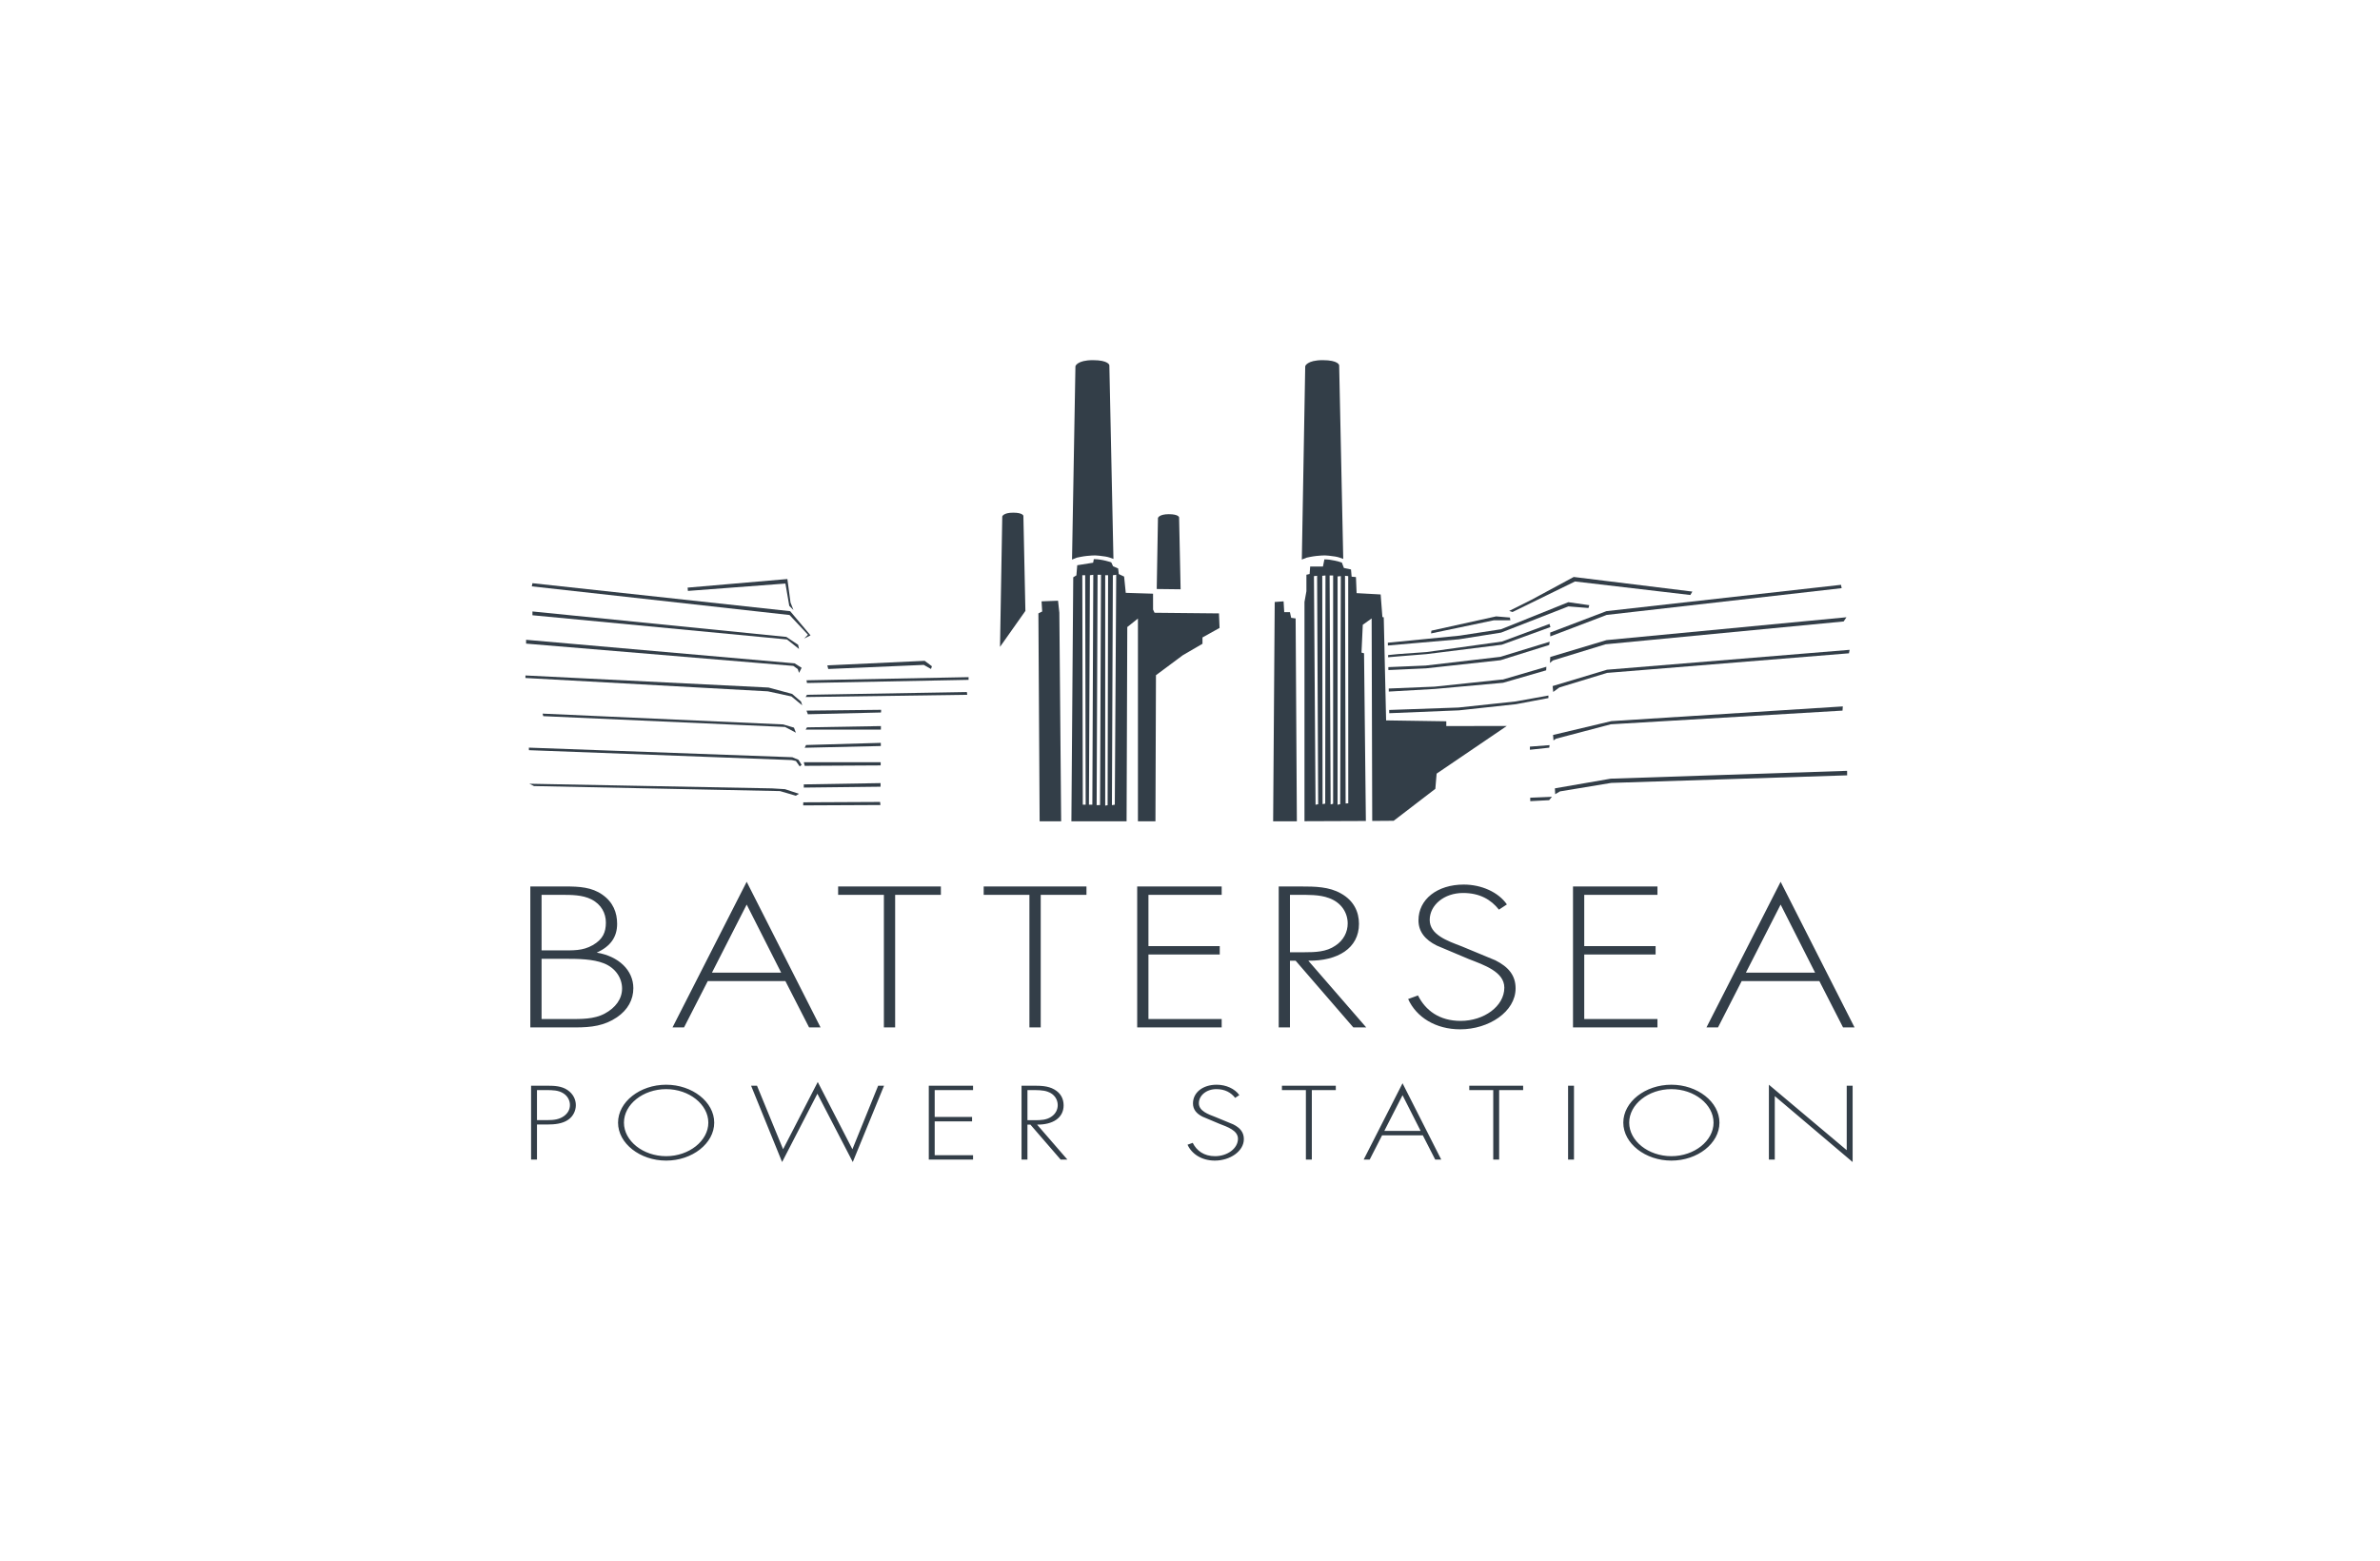 <svg enable-background="new 0 0 750 492" viewBox="0 0 750 492" xmlns="http://www.w3.org/2000/svg"><path d="m0 0h750v492h-750z" fill="#fff"/><g fill="#333e48"><path d="m363.822 193.127-.461-.998-.005-5.008-8.6-.27-.519-5.125-1.682-.789-.197-1.764-1.606-.702-.561-1.229s-2.841-1.017-5.503-1.017l-.212 1.127-5.01.799-.267 3.197-.993.6-.582 76.903h17.392l.223-61.223 3.354-2.683v63.906h5.519l.162-46.043 8.472-6.302 6.187-3.6v-1.997l5.382-2.998-.186-4.583zm-22.607 60.497-.149-72.318h.907l.152 72.318zm3.011 0h-1.074l.307-72.318 1.064-.144zm2.429.118-1.072.031.293-72.611h1.082zm2.382.032-.757.144v-72.611h.909zm2.264-.15-.904.149.296-72.467 1.053-.144z"/><path d="m406.884 194.727-.396-1.795h-1.797l-.2-3.398-2.795.201-.496 69.119h7.476l-.39-63.933z"/><path d="m333.418 189.334-5.197.2.202 3.197-1.195.597.388 65.526h6.782l-.569-65.73z"/><path d="m455.765 228.84v-1.499l-18.964-.288-.744-32.482-.427-.092-.548-7.117-7.578-.417-.207-5.065-1.363-.118-.196-2.272-2.24-.479-.639-1.69-.013-.003-.01-.029s-.047-.008-.131-.021c-.613-.204-3.042-.964-5.351-.964l-.456 2.251h-4.025l-.178 2.364-1.009.233v5.183l-.608 3.401v69.1c3.75-.01 10.539-.047 19.346-.073l-.576-52.859-.802-.21.404-8.773 2.793-1.999.183 63.828c3.425-.011 2.833-.034 6.753-.05l13.136-10.073.404-4.79 22.108-15.017zm-41.198 24.802-.508-72.058.996-.105.338 71.988zm3.045-.354-.833.157-.1-71.966 1.014-.097zm2.494.047-.791.204-.317-72.158h1.108zm2.23.11-.828.197v-71.959l1.027-.099zm1.709-.204-.194-71.762 1.009.105.018 71.605z"/><path d="m168.284 247.753 77.506 1.582 5.002 1.468.975-.611-4.397-1.459-4.022-.249-76.529-1.462z"/><path d="m166.675 236.445 82.831 3.113 1.302.299 1.211 1.708.597-.495-1.004-1.609-1.939-.796-83.006-3.022z"/><path d="m171.193 225.72 76.206 3.409 3.409 1.808-.608-1.598-3.406-1.012-75.803-3.404z"/><path d="m254.301 218.985-.427.708 50.943-.708-.142-.864z"/><path d="m254.152 214.42.149.854 50.922-.999v-.851z"/><path d="m165.582 213.691 76.408 4.208 7.411 1.609 3.412 2.806-.401-1.2-2.804-2.408-7.426-2.005-76.6-3.807z"/><path d="m260.718 209.715.28 1.137 30.108-1.289 2.28 1.289.288-.856-2.282-1.717z"/><path d="m165.784 202.857 84.216 7.023 1.405 1.006.39 1.2.821-1.604-2.212-1.409-84.62-7.419z"/><path d="m167.788 193.915 80.21 7.63 3.797 3.003-.285-1.328-3.711-2.477-80.011-8.023z"/><path d="m167.587 184.809 81.214 9.03 5.812 6.216-1.205 1.208 2.009-1.009-6.414-7.623-81.214-8.817z"/><path d="m216.684 185.209.099 1.04 30.719-2.326 1.219 7.027 1.315 1.313-.927-2.363-.983-7.398z"/><path d="m277.345 252.76-24.21.116-.034.969 24.339-.115z"/><path d="m277.487 246.821-24.189.406v1.006l24.184-.275z"/><path d="m277.528 240.235h-24.229l.281 1.143 23.937-.134z"/><path d="m277.567 234.134-23.56.682-.427.862 23.987-.545z"/><path d="m277.6 228.846-23.298.406-.427.71h23.714z"/><path d="m277.667 223.72-23.516.257.43 1.142 23.046-.553z"/><path d="m507.585 245.423-17.596 3.048.089 1.852 1.507-.888 16.149-2.675 74.351-2.387-.015-1.423z"/><path d="m507.771 227.285-18.366 4.36.139 1.719.799-.534 17.25-4.544 73.03-4.313.097-1.324z"/><path d="m506.409 211.084-17.13 5.149.178 1.861 1.945-1.421 15.02-4.585 76.232-6.177.212-1.095z"/><path d="m506.252 201.752-17.721 5.315-.113 1.876.946-.786 16.597-5.092 75.02-7.193.888-1.323z"/><path d="m451.067 198.777-.107.867 19.752-4.137h5.236l-.134-.868-4.35-.369z"/><path d="m506.238 192.619-17.735 6.755.028 1.213 17.78-6.776 74.042-8.43-.207-1.056z"/><path d="m482.64 189.022-7.051 3.53 1.043.346 19.695-9.628 36.339 4.264.645-1.077-37.385-4.607z"/><path d="m437.366 203.448 22.352-1.947 13.314-2.11 21.193-8.264 6.342.505.259-.885-6.601-.949-21.193 8.529-13.1 2.023-22.585 2.22z"/><path d="m437.44 207.156 3.16-.269 8.901-.718 23.746-2.959 15.327-5.566-.288-.995-14.992 5.56-23.785 3.31-8.951.639-3.129.312z"/><path d="m437.518 211.192 11.886-.544 23.434-2.558 15.355-4.806.145-1.022-15.545 4.762-23.539 2.746-11.752.495z"/><path d="m437.65 217.975 14.515-.833 21.492-1.939 13.582-3.928.068-1.122-13.846 4.062-.011-.05-21.377 2.256-14.441.592z"/><path d="m437.785 224.792 21.953-.901 18.016-1.945 10.193-1.928v-.802l-10.361 1.868-17.976 1.916-21.849.767z"/><path d="m482.116 236.309 6.092-.655.105-.801-6.203.469z"/><path d="m482.222 252.511 5.949-.309.891-1.061-6.85.283z"/><path d="m309.986 282.037h14.412v41.788h3.561v-41.788h14.415v-2.639h-32.388zm270.808 41.788h3.624l-23.293-45.902-23.371 45.902h3.635l7.466-14.609h24.472zm-30.617-17.26 10.948-21.461 10.864 21.461zm-350.593 4.889c0-5.663-4.656-10.083-11.543-11.205 4.442-1.994 6.436-5.005 6.436-9.072 0-3.53-1.258-6.829-4.654-9.195-3.331-2.364-7.324-2.584-11.53-2.584h-11.173v44.426h14.276c4.953 0 9.087-.529 13.002-3.181 3.475-2.36 5.186-5.588 5.186-9.189m-28.919-29.417h6.142c3.255 0 6.729 0 9.541 1.418 3.173 1.601 4.583 4.421 4.583 7.319 0 3.047-.956 5.301-4.143 7.122-3.181 1.829-6.216 1.643-9.981 1.643h-6.142zm19.889 37.435c-3.396 1.816-7.468 1.709-11.378 1.709h-8.511v-18.98h7.843c3.695 0 8.349.058 11.76 1.41 3.773 1.478 5.765 4.717 5.765 7.953 0 3.31-2.078 6.077-5.479 7.908m32.483-10.256h24.461l7.468 14.609h3.616l-23.28-45.902-23.374 45.902h3.632zm12.266-24.113 10.864 21.461h-21.81zm287.006 36.078h-23.07v-20.334h22.486v-2.657h-22.486v-16.152h23.07v-2.639h-26.613v44.426h26.613zm-225.812-41.782h-32.378v2.639h14.417v41.788h3.551v-41.788h14.41zm181.108 32.113c0-4.004-2.146-6.721-6.37-8.841l-10.641-4.415c-4.512-1.716-10.054-3.663-10.054-8.309 0-4.662 4.515-8.498 10.505-8.498 5.243 0 8.791 2.068 11.312 5.251l2.505-1.643c-2.649-3.844-7.977-6.26-13.597-6.26-8.356 0-14.263 4.659-14.263 11.265 0 3.543 2.062 6.129 5.757 7.956l10.054 4.242c4.803 1.881 11.242 4.004 11.242 9.022 0 5.883-6.438 10.484-13.754 10.484-6.734 0-11.092-3.31-13.453-8.024l-3.103 1.132c2.578 5.715 8.642 9.546 16.406 9.546 9.024 0 17.454-5.537 17.454-12.908m-92.62 9.669h-23.075v-20.334h22.467v-2.657h-22.467v-16.152h23.075v-2.639h-26.623v44.426h26.623zm27.299-18.39c9.224.12 15.966-3.889 15.966-11.614 0-3.773-1.625-7.306-5.626-9.549-3.763-2.175-8.204-2.23-12.714-2.23h-6.952v44.426h3.545v-21.034h1.782l18.191 21.034h4.064zm-5.781-2.66v-18.094h2.293c3.257 0 7.025-.115 9.978 1.009 3.999 1.418 5.922 4.717 5.922 8.013 0 2.654-1.255 5.301-3.912 7.015-2.814 1.944-6.297 2.057-9.761 2.057zm175.452 62.379-24.527-20.628v23.599h1.855v-20.009l24.532 20.78v-24.058h-1.861v20.316zm-118.948-18.932h7.555v21.904h1.861v-21.904h7.56v-1.384h-16.975v1.384zm-59.032 0h7.549v21.904h1.868v-21.904h7.557v-1.384h-16.975v1.384zm-225.145-.032c-1.824-1.229-4.041-1.352-6.315-1.352h-5.154v23.287h1.861v-11.061h3.294c2.275 0 4.727-.241 6.504-1.475 1.633-1.085 2.447-2.937 2.447-4.612 0-1.81-.857-3.576-2.637-4.787m-1.121 8.231c-1.512 1.069-3.218 1.258-5.123 1.258h-3.365v-9.457h3.053c1.79 0 3.645.034 5.118.935 1.473.857 2.212 2.314 2.212 3.766 0 1.365-.616 2.562-1.895 3.498m157.467-3.402c0-1.984-.854-3.836-2.945-5.008-1.984-1.14-4.308-1.174-6.672-1.174h-3.645v23.287h1.863v-11.026h.928l9.538 11.026h2.123l-9.557-11.026c4.832.061 8.367-2.035 8.367-6.079m-11.398 4.686v-9.483h1.2c1.708 0 3.689-.055 5.238.527 2.088.741 3.103 2.476 3.103 4.206 0 1.386-.66 2.78-2.054 3.674-1.483 1.019-3.294 1.077-5.118 1.077h-2.369zm170.365 12.42h1.861v-23.287h-1.861zm-225.527-3.267-10.919-21.191-10.924 21.191-8.22-20.02h-1.863l9.774 24.058 11.118-21.532 11.155 21.532 9.85-24.058h-1.858zm-58.692-20.332c-8.254 0-15.159 5.406-15.159 11.957s6.936 11.96 15.159 11.96c8.215 0 15.146-5.409 15.146-11.96s-6.931-11.957-15.146-11.957m0 22.522c-7.29 0-13.301-4.822-13.301-10.566 0-5.749 6.011-10.568 13.301-10.568 7.23 0 13.291 4.819 13.291 10.568 0 5.714-6.061 10.566-13.291 10.566m219.804 1.077h1.895l3.915-7.654h12.824l3.915 7.654h1.897l-12.198-24.063zm6.512-9.048 5.736-11.244 5.697 11.244zm90.458-14.551c-8.254 0-15.154 5.406-15.154 11.957s6.939 11.96 15.154 11.96c8.218 0 15.148-5.409 15.148-11.96.001-6.551-6.93-11.957-15.148-11.957m0 22.522c-7.287 0-13.296-4.822-13.296-10.566 0-5.749 6.009-10.568 13.296-10.568 7.243 0 13.288 4.819 13.288 10.568 0 5.714-6.045 10.566-13.288 10.566m-138.045-10.015-5.584-2.309c-2.361-.901-5.272-1.916-5.272-4.363 0-2.44 2.369-4.447 5.5-4.447 2.757 0 4.615 1.085 5.933 2.754l1.315-.87c-1.397-2.005-4.187-3.273-7.135-3.273-4.376 0-7.471 2.445-7.471 5.904 0 1.858 1.082 3.21 3.021 4.172l5.267 2.222c2.523.985 5.888 2.096 5.888 4.727 0 3.082-3.365 5.498-7.217 5.498-3.519 0-5.794-1.73-7.041-4.201l-1.633.584c1.355 2.992 4.541 5.01 8.613 5.01 4.727 0 9.135-2.914 9.135-6.768.001-2.098-1.112-3.523-3.319-4.64m-95.966 11.092h13.946v-1.391h-12.085v-10.652h11.776v-1.394h-11.776v-8.466h12.085v-1.384h-13.946z"/><path d="m416.822 113.513c-4.976 0-5.513 1.897-5.513 1.897l-1.072 60.956 1.536-.61s1.955-.427 3.037-.527c1.08-.099 2.371-.28 3.986-.081 1.612.199 2.44.293 3.357.605.516.176.915.312 1.135.412l-1.284-61.055c-.001-.001-.208-1.597-5.182-1.597"/><path d="m368.337 162.063c-3.097 0-3.433 1.182-3.433 1.182l-.388 22.399 7.526.089-.479-22.674s-.128-.996-3.226-.996"/><path d="m344.409 113.513c-4.976 0-5.513 1.897-5.513 1.897l-1.072 60.956 1.536-.61s1.955-.427 3.034-.527c1.082-.099 2.374-.28 3.988-.081 1.612.199 2.44.293 3.354.605.519.176.915.312 1.137.412l-1.287-61.055c.001-.001-.204-1.597-5.177-1.597"/><path d="m319.272 161.588c-3.1 0-3.433 1.182-3.433 1.182l-.71 41.111 8-11.331-.632-29.967c.001.001-.128-.995-3.225-.995"/></g></svg>
